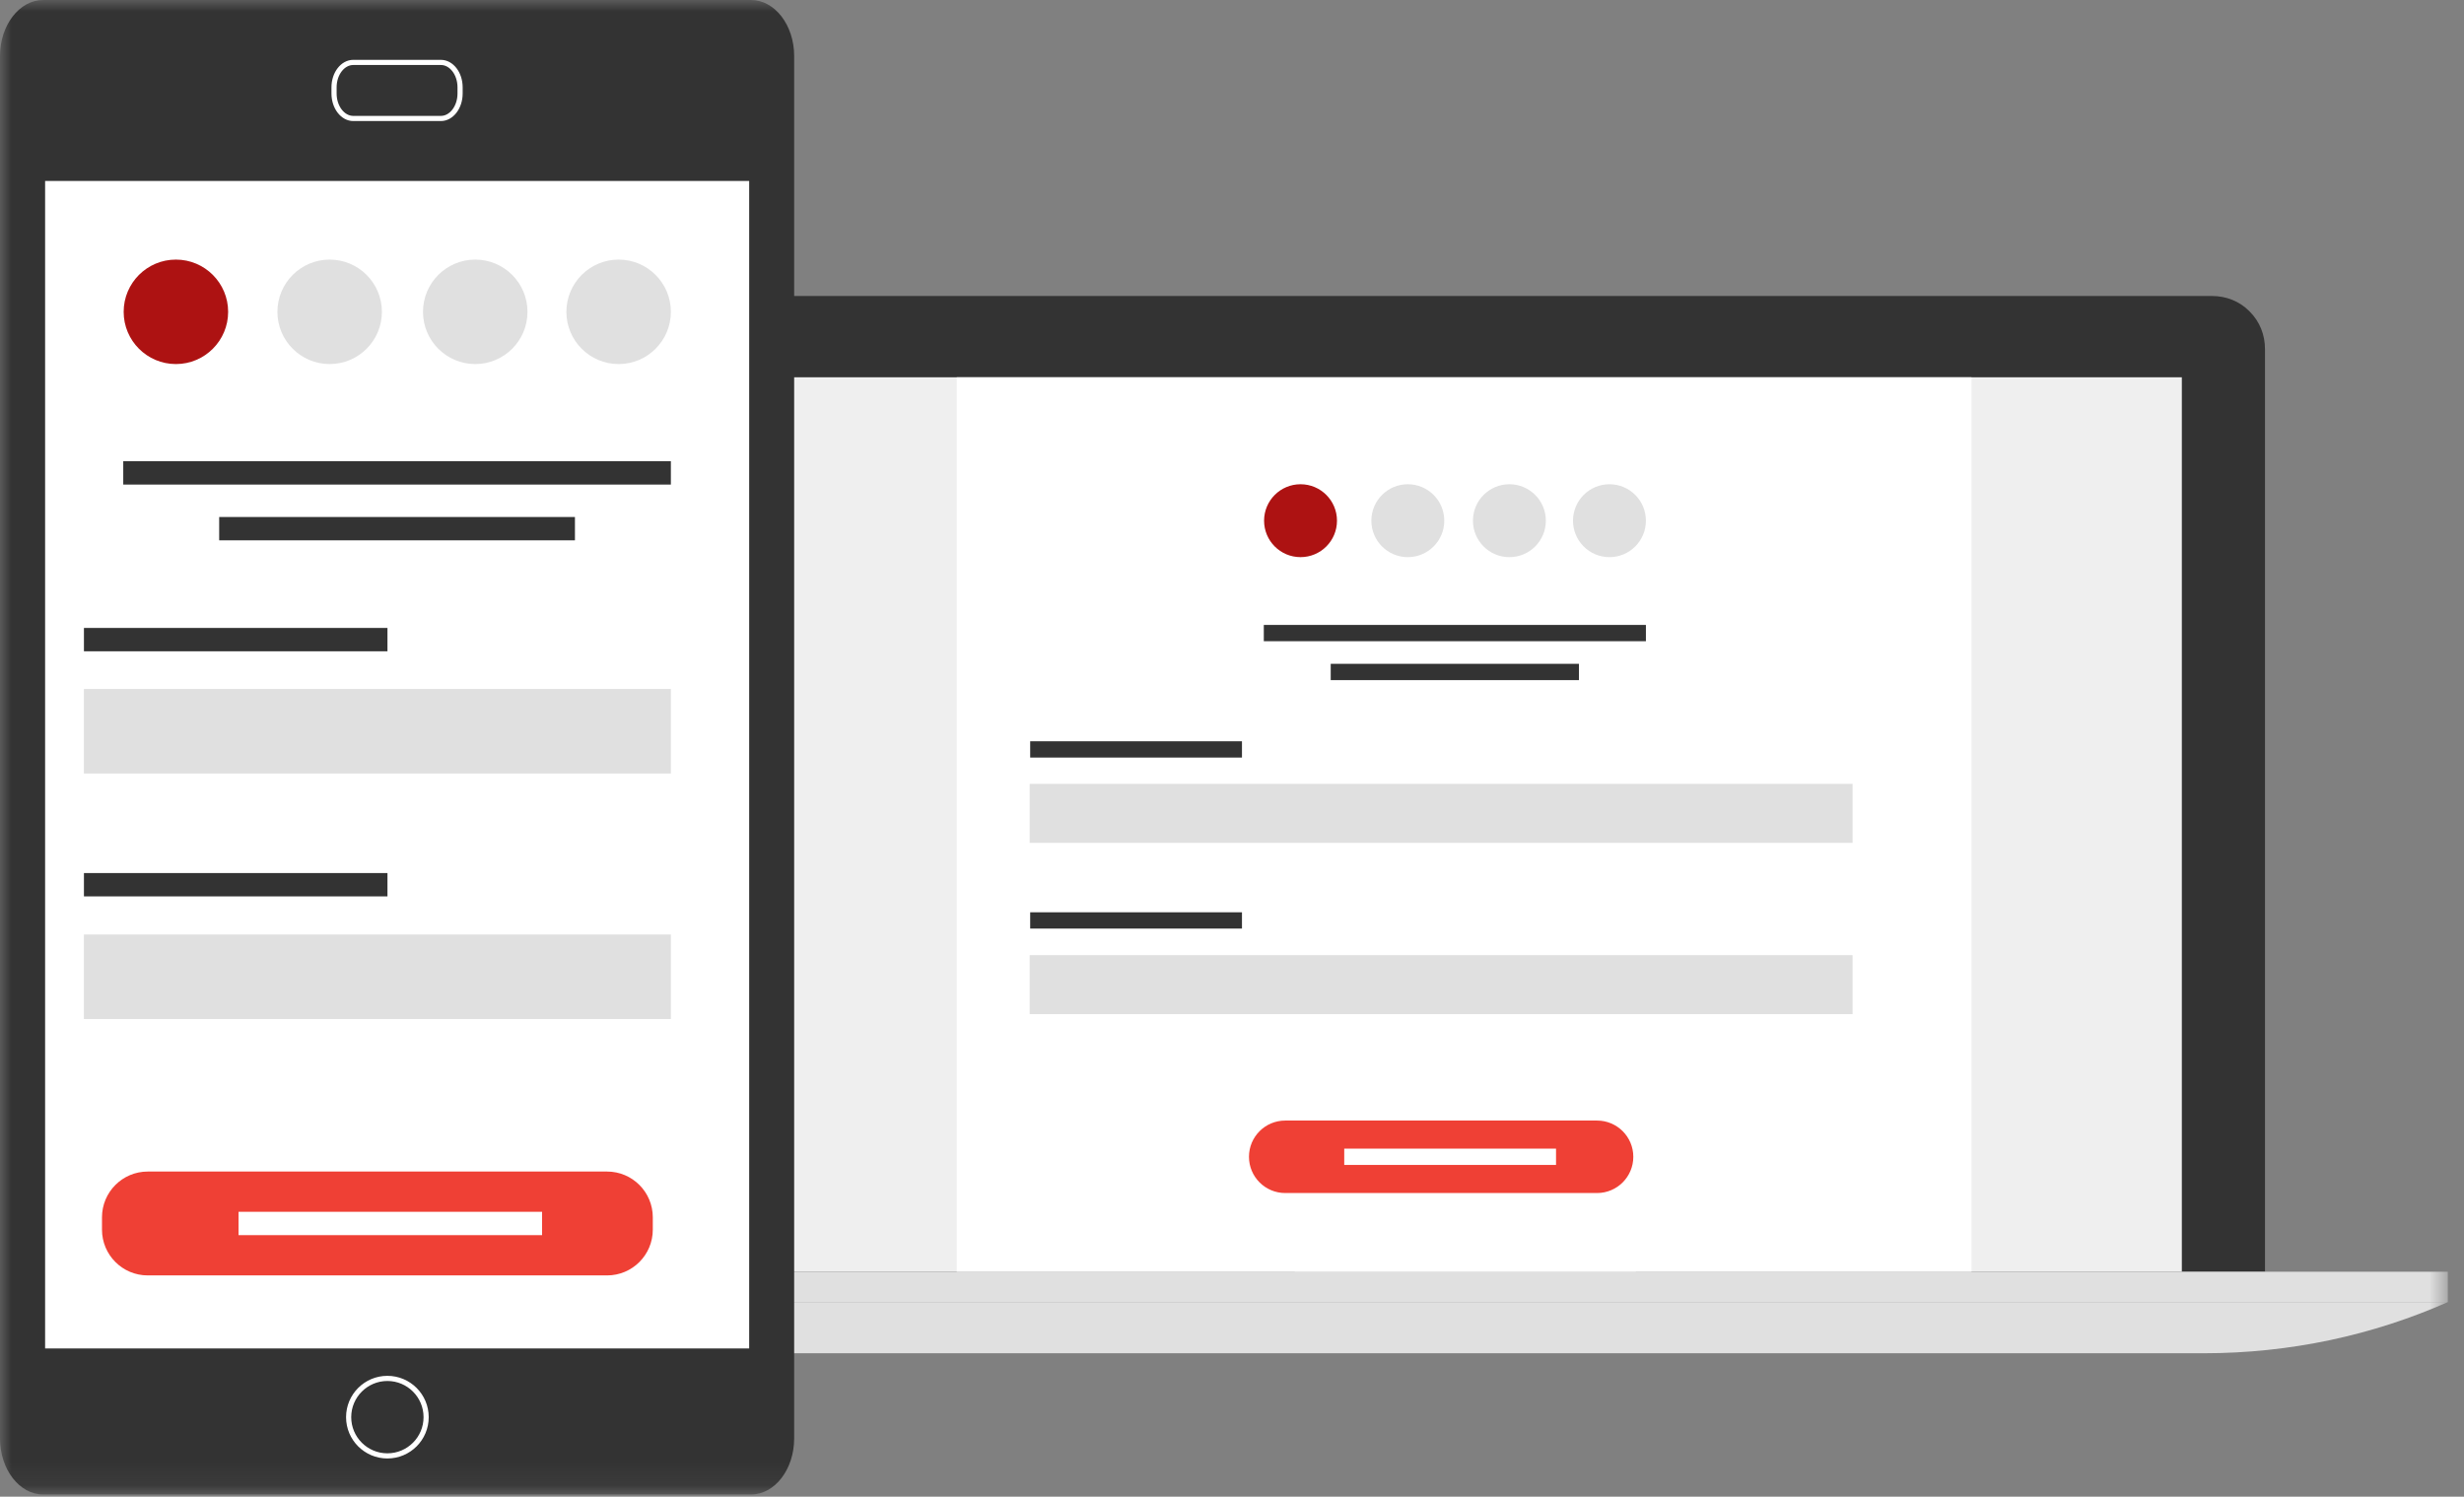 <?xml version="1.0" encoding="UTF-8"?>
<svg width="107px" height="65px" viewBox="0 0 107 65" version="1.1" xmlns="http://www.w3.org/2000/svg" xmlns:xlink="http://www.w3.org/1999/xlink">
    <rect x="0" y="0" width="107" height="65" fill="#808080" stroke="none"/>
    <!-- Generator: Sketch 52.6 (67491) - http://www.bohemiancoding.com/sketch -->
    <title>Icon/LandingPage/Icon-A</title>
    <desc>Created with Sketch.</desc>
    <defs>
        <polygon id="path-1" points="0 64.904 106.297 64.904 106.297 0 0 0"></polygon>
    </defs>
    <g id="Landing-Page---FINAL" stroke="none" stroke-width="1" fill="none" fill-rule="evenodd">
        <g id="Landing-Page---Desktop---Wide" transform="translate(-533, -1906)">
            <g id="Section/ABC" transform="translate(533, 1796)">
                <g id="Icon/LandingPage/Icon-A" transform="translate(0, 110)">
                    <g id="Group-37">
                        <path d="M97.688,13.524 C97.244,13.07 96.653,12.855 96.064,12.855 L31.208,12.855 C30.623,12.855 30.033,13.07 29.581,13.524 C29.137,13.972 28.913,14.557 28.913,15.155 L28.913,55.23 L98.358,55.23 L98.358,15.155 C98.358,14.557 98.14,13.972 97.688,13.524" id="Fill-1" fill="#333333"></path>
                        <mask id="mask-2" fill="white">
                            <use xlink:href="#path-1"></use>
                        </mask>
                        <g id="Clip-4"></g>
                        <polygon id="Fill-3" fill="#EFEFEF" mask="url(#mask-2)" points="32.527 55.23 94.747 55.23 94.747 16.385 32.527 16.385"></polygon>
                        <path d="M20.973,56.548 C24.217,57.985 27.807,58.771 31.585,58.771 L95.685,58.771 C99.464,58.771 103.052,57.985 106.298,56.548 L20.973,56.548 Z" id="Fill-5" fill="#E0E0E0" mask="url(#mask-2)"></path>
                        <polygon id="Fill-6" fill="#E0E0E0" mask="url(#mask-2)" points="20.972 56.548 106.297 56.548 106.297 55.23 20.972 55.23"></polygon>
                        <polygon id="Fill-7" fill="#E0E0E0" mask="url(#mask-2)" points="56.228 55.887 71.041 55.887 71.041 55.23 56.228 55.23"></polygon>
                        <polygon id="Fill-8" fill="#FFFFFF" mask="url(#mask-2)" points="41.547 55.23 85.613 55.23 85.613 16.385 41.547 16.385"></polygon>
                        <polygon id="Fill-9" fill="#333333" mask="url(#mask-2)" points="44.736 32.9 53.933 32.9 53.933 32.193 44.736 32.193"></polygon>
                        <polygon id="Fill-10" fill="#333333" mask="url(#mask-2)" points="44.736 40.327 53.933 40.327 53.933 39.62 44.736 39.62"></polygon>
                        <polygon id="Fill-11" fill="#333333" mask="url(#mask-2)" points="54.881 27.847 71.474 27.847 71.474 27.14 54.881 27.14"></polygon>
                        <polygon id="Fill-12" fill="#333333" mask="url(#mask-2)" points="57.787 29.537 68.567 29.537 68.567 28.829 57.787 28.829"></polygon>
                        <path d="M58.059,22.613 C58.059,23.488 57.351,24.196 56.476,24.196 C55.602,24.196 54.893,23.488 54.893,22.613 C54.893,21.739 55.602,21.03 56.476,21.03 C57.351,21.03 58.059,21.739 58.059,22.613" id="Fill-13" fill="#AD1212" mask="url(#mask-2)"></path>
                        <path d="M62.718,22.613 C62.718,23.488 62.01,24.196 61.135,24.196 C60.261,24.196 59.552,23.488 59.552,22.613 C59.552,21.739 60.261,21.03 61.135,21.03 C62.01,21.03 62.718,21.739 62.718,22.613" id="Fill-14" fill="#E0E0E0" mask="url(#mask-2)"></path>
                        <path d="M67.129,22.613 C67.129,23.488 66.421,24.196 65.546,24.196 C64.672,24.196 63.963,23.488 63.963,22.613 C63.963,21.739 64.672,21.03 65.546,21.03 C66.421,21.03 67.129,21.739 67.129,22.613" id="Fill-15" fill="#E0E0E0" mask="url(#mask-2)"></path>
                        <path d="M71.474,22.613 C71.474,23.488 70.766,24.196 69.891,24.196 C69.017,24.196 68.308,23.488 68.308,22.613 C68.308,21.739 69.017,21.03 69.891,21.03 C70.766,21.03 71.474,21.739 71.474,22.613" id="Fill-16" fill="#E0E0E0" mask="url(#mask-2)"></path>
                        <polygon id="Fill-17" fill="#E0E0E0" mask="url(#mask-2)" points="44.714 36.604 80.449 36.604 80.449 34.042 44.714 34.042"></polygon>
                        <polygon id="Fill-18" fill="#E0E0E0" mask="url(#mask-2)" points="44.714 44.043 80.449 44.043 80.449 41.481 44.714 41.481"></polygon>
                        <path d="M69.353,51.812 L55.81,51.812 C54.941,51.812 54.237,51.107 54.237,50.238 C54.237,49.37 54.941,48.665 55.81,48.665 L69.353,48.665 C70.222,48.665 70.927,49.37 70.927,50.238 C70.927,51.107 70.222,51.812 69.353,51.812" id="Fill-19" fill="#EF4035" mask="url(#mask-2)"></path>
                        <polygon id="Fill-20" fill="#FFFFFF" mask="url(#mask-2)" points="58.374 50.592 67.571 50.592 67.571 49.884 58.374 49.884"></polygon>
                        <path d="M34.487,62.471 C34.487,63.81 33.646,64.905 32.612,64.905 L1.874,64.905 C0.843,64.905 0,63.81 0,62.471 L0,2.432 C0,1.093 0.843,-0 1.874,-0 L32.612,-0 C33.646,-0 34.487,1.093 34.487,2.432 L34.487,62.471 Z" id="Fill-21" fill="#333333" mask="url(#mask-2)"></path>
                        <path d="M19.145,2.711 C19.604,2.711 19.979,3.195 19.979,3.793 L19.979,4.061 C19.979,4.658 19.604,5.145 19.145,5.145 L15.341,5.145 C14.882,5.145 14.506,4.658 14.506,4.061 L14.506,3.793 C14.506,3.195 14.882,2.711 15.341,2.711 L19.145,2.711 Z" id="Stroke-22" stroke="#FFFFFF" stroke-width="0.224" mask="url(#mask-2)"></path>
                        <polygon id="Fill-23" fill="#FFFFFF" mask="url(#mask-2)" points="1.959 58.562 32.533 58.562 32.533 7.859 1.959 7.859"></polygon>
                        <path d="M18.505,61.546 C18.505,62.475 17.752,63.228 16.822,63.228 C15.894,63.228 15.14,62.475 15.14,61.546 C15.14,60.617 15.894,59.863 16.822,59.863 C17.752,59.863 18.505,60.617 18.505,61.546 Z" id="Stroke-24" stroke="#FFFFFF" stroke-width="0.224" mask="url(#mask-2)"></path>
                        <polygon id="Fill-25" fill="#333333" mask="url(#mask-2)" points="3.645 28.285 16.826 28.285 16.826 27.271 3.645 27.271"></polygon>
                        <polygon id="Fill-26" fill="#333333" mask="url(#mask-2)" points="3.645 38.929 16.826 38.929 16.826 37.916 3.645 37.916"></polygon>
                        <polygon id="Fill-27" fill="#333333" mask="url(#mask-2)" points="5.352 21.044 29.133 21.044 29.133 20.03 5.352 20.03"></polygon>
                        <polygon id="Fill-28" fill="#333333" mask="url(#mask-2)" points="9.518 23.466 24.967 23.466 24.967 22.453 9.518 22.453"></polygon>
                        <path d="M9.907,13.543 C9.907,14.795 8.891,15.811 7.639,15.811 C6.386,15.811 5.37,14.795 5.37,13.543 C5.37,12.29 6.386,11.274 7.639,11.274 C8.891,11.274 9.907,12.29 9.907,13.543" id="Fill-29" fill="#AD1212" mask="url(#mask-2)"></path>
                        <path d="M16.584,13.543 C16.584,14.795 15.568,15.811 14.315,15.811 C13.063,15.811 12.047,14.795 12.047,13.543 C12.047,12.29 13.063,11.274 14.315,11.274 C15.568,11.274 16.584,12.29 16.584,13.543" id="Fill-30" fill="#E0E0E0" mask="url(#mask-2)"></path>
                        <path d="M22.906,13.543 C22.906,14.795 21.89,15.811 20.637,15.811 C19.385,15.811 18.369,14.795 18.369,13.543 C18.369,12.29 19.385,11.274 20.637,11.274 C21.89,11.274 22.906,12.29 22.906,13.543" id="Fill-31" fill="#E0E0E0" mask="url(#mask-2)"></path>
                        <path d="M29.133,13.543 C29.133,14.795 28.117,15.811 26.864,15.811 C25.612,15.811 24.596,14.795 24.596,13.543 C24.596,12.29 25.612,11.274 26.864,11.274 C28.117,11.274 29.133,12.29 29.133,13.543" id="Fill-32" fill="#E0E0E0" mask="url(#mask-2)"></path>
                        <polygon id="Fill-33" fill="#E0E0E0" mask="url(#mask-2)" points="3.644 33.593 29.133 33.593 29.133 29.922 3.644 29.922"></polygon>
                        <polygon id="Fill-34" fill="#E0E0E0" mask="url(#mask-2)" points="3.644 44.255 29.133 44.255 29.133 40.584 3.644 40.584"></polygon>
                        <path d="M26.361,55.39 L6.416,55.39 C5.319,55.39 4.429,54.5 4.429,53.403 L4.429,52.867 C4.429,51.769 5.319,50.879 6.416,50.879 L26.361,50.879 C27.459,50.879 28.348,51.769 28.348,52.867 L28.348,53.403 C28.348,54.5 27.459,55.39 26.361,55.39" id="Fill-35" fill="#EF4035" mask="url(#mask-2)"></path>
                        <polygon id="Fill-36" fill="#FFFFFF" mask="url(#mask-2)" points="10.359 53.641 23.54 53.641 23.54 52.627 10.359 52.627"></polygon>
                    </g>
                </g>
            </g>
        </g>
    </g>
</svg>